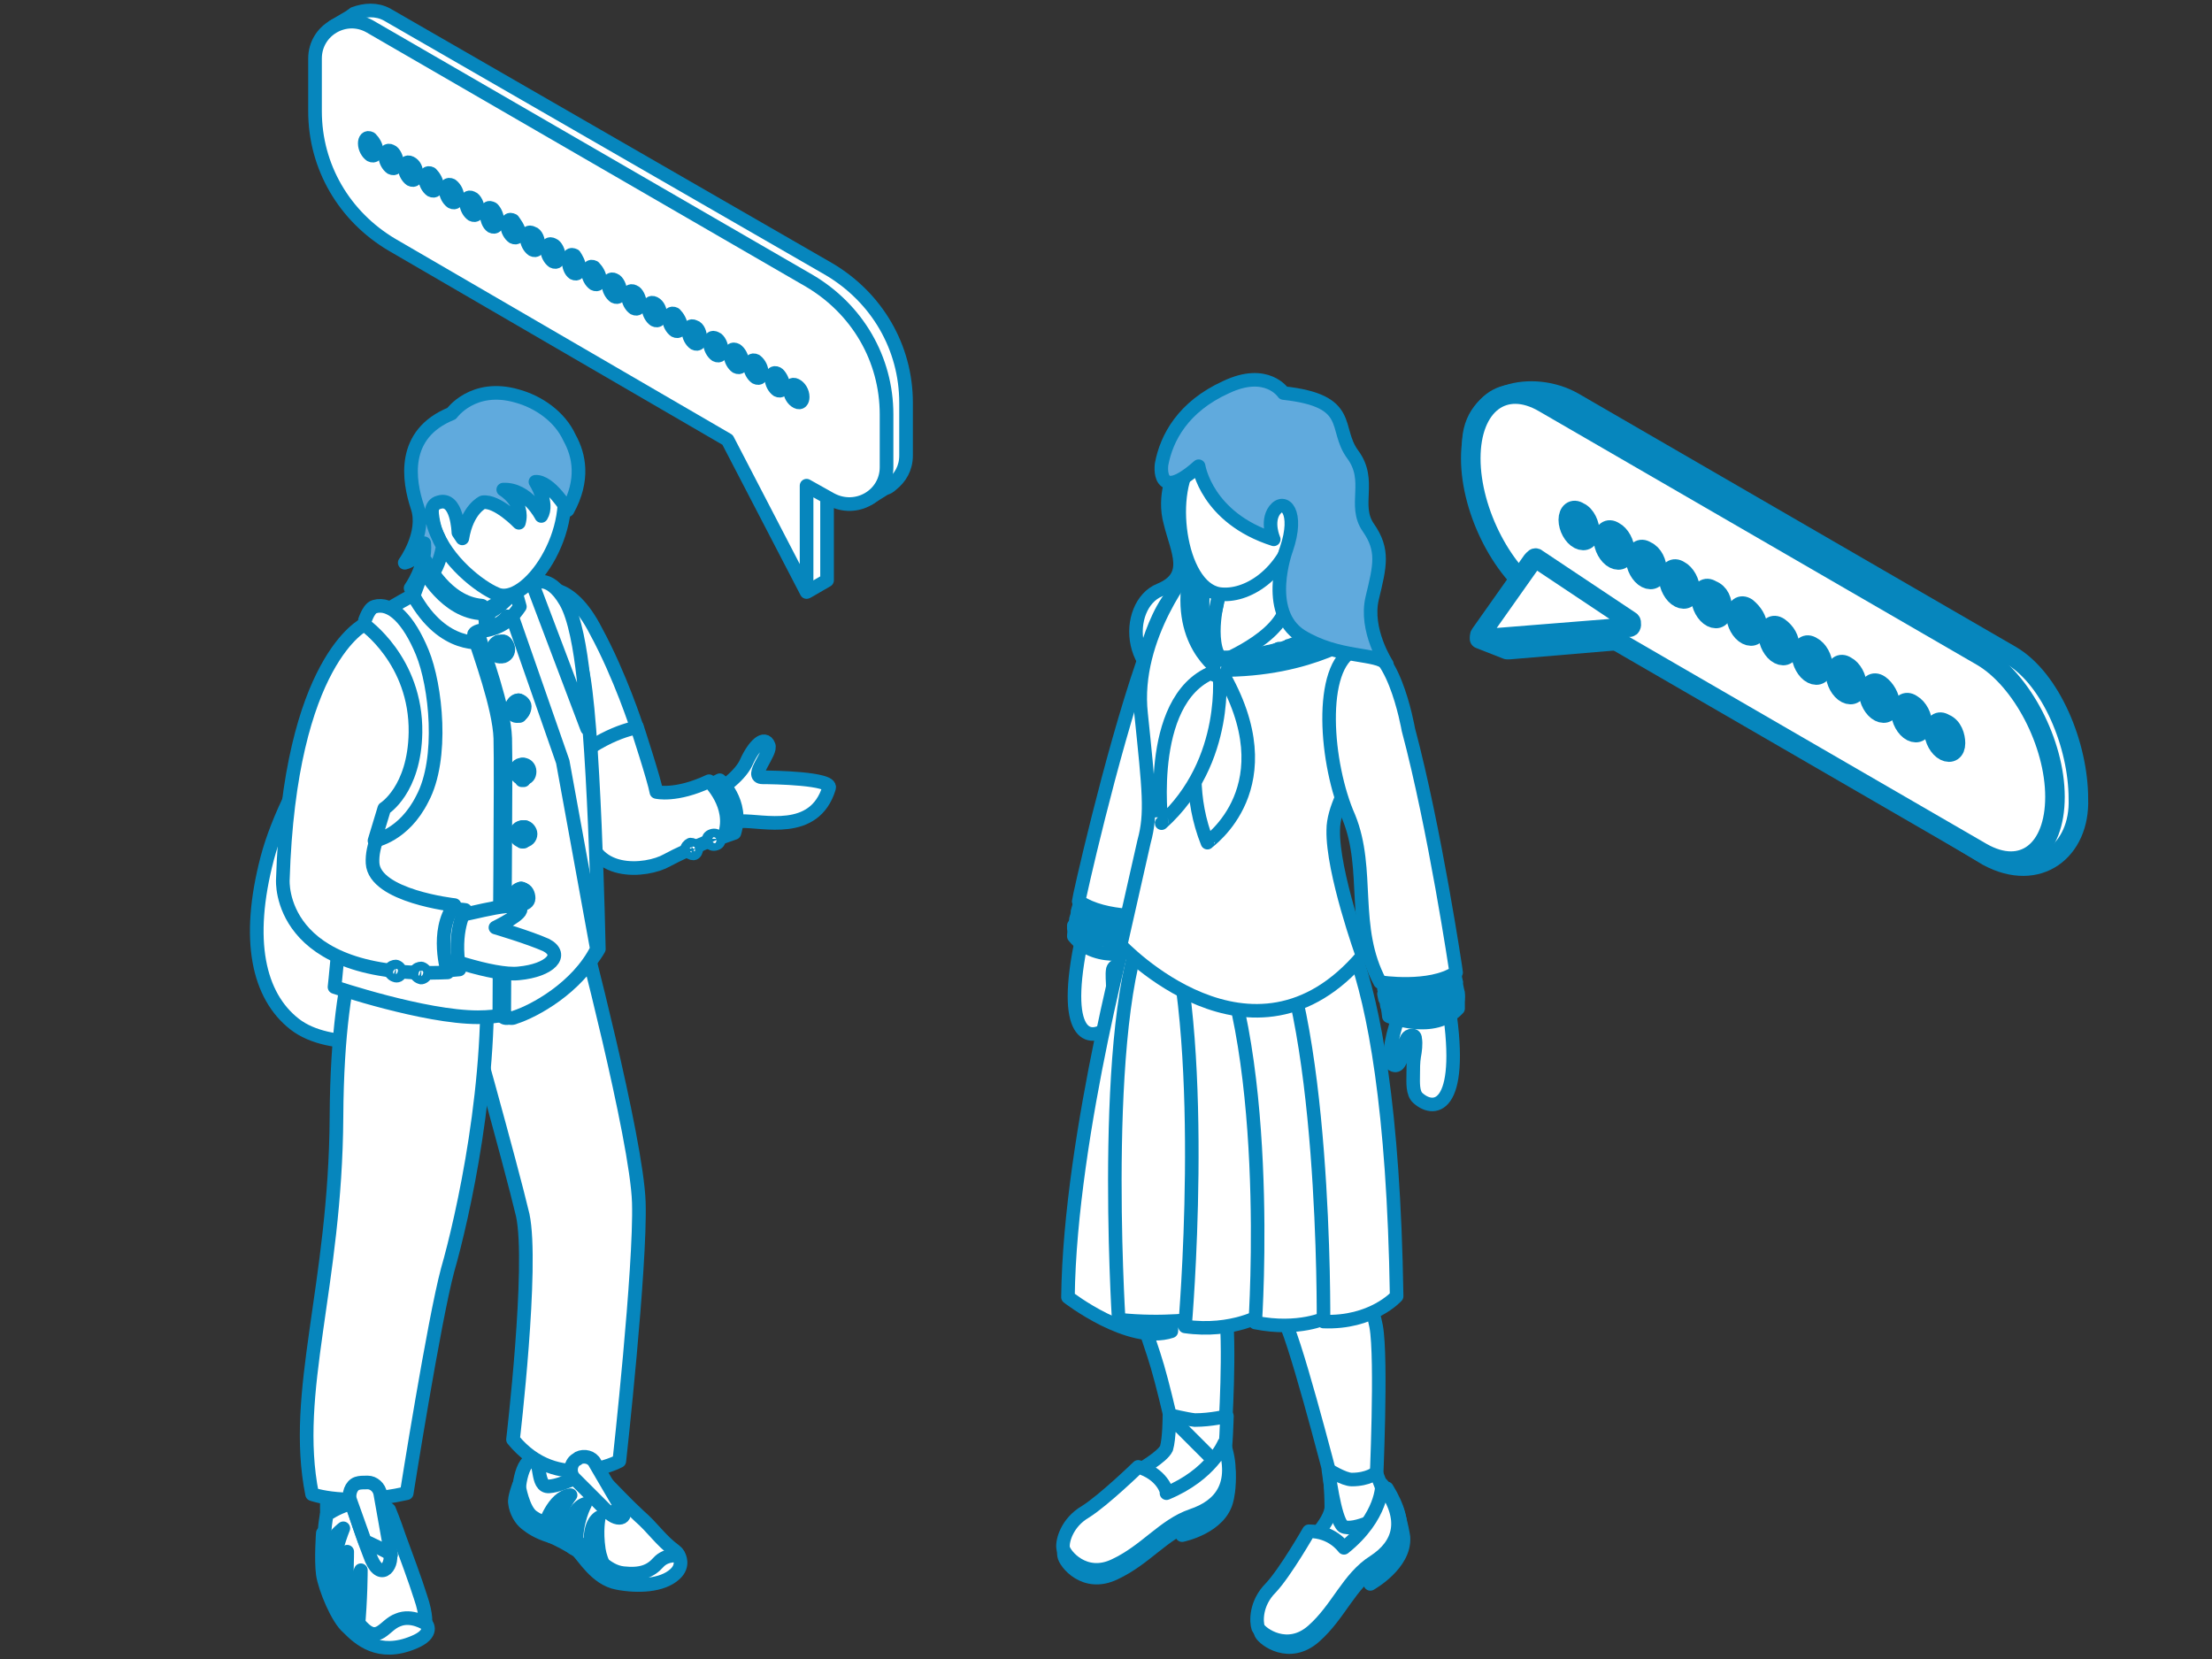 <?xml version="1.0" encoding="utf-8"?>
<!-- Generator: Adobe Illustrator 27.9.1, SVG Export Plug-In . SVG Version: 6.00 Build 0)  -->
<svg version="1.1" id="_レイヤー_2" xmlns="http://www.w3.org/2000/svg" xmlns:xlink="http://www.w3.org/1999/xlink" x="0px"
	 y="0px" viewBox="0 0 226.8 170.1" style="enable-background:new 0 0 226.8 170.1;" xml:space="preserve">
<rect x="0" y="0" width="226.8" height="170.1" fill="#333333" stroke="none"/>
<style type="text/css">
	.st0{fill:#FFFFFF;stroke:#0686BD;stroke-width:1.399;stroke-linecap:round;stroke-linejoin:round;}
	.st1{fill:#60AADD;stroke:#0686BD;stroke-width:1.399;stroke-linecap:round;stroke-linejoin:round;}
	.st2{fill:#FFFFFF;stroke:#0686BD;stroke-width:1.39;stroke-linecap:round;stroke-linejoin:round;}
	.st3{fill:#60AADD;stroke:#0686BD;stroke-width:1.39;stroke-linecap:round;stroke-linejoin:round;}
	.st4{fill:#FFFFFF;stroke:#0686BD;stroke-width:2.005;stroke-linecap:round;stroke-linejoin:round;}
</style>
<g>
	<g>
		<g>
			<path class="st0" d="M78.2,79.7c-1.5,0,1-2.6,0.6-3.3c-0.4-1-1.5,0-2.3,1.8c-0.5,1.1-2.2,2.7-4.1,3.4l1.5,3.7
				c0.7-0.3,1.6-1.1,2.1-1.1c2.2-0.1,7.5,1.5,9-3.4C85.4,79.8,79.2,79.7,78.2,79.7L78.2,79.7z"/>
			<path class="st0" d="M72.6,80.6l1.2-0.6c0,0,2.5,2.2,1.5,5.4L73.6,86C73.7,85.9,72.6,80.6,72.6,80.6z"/>
			<path class="st0" d="M65.3,74.5c0,0,1.8,5.5,2,6.7c0,0,2,0.5,5.4-1.1c0,0,2.6,2.5,1.6,5.5c0,0-3.7,1.4-5.9,2.6
				c-2.1,1.2-8.1,1.8-8.2-3.8s-0.4-12.7-0.4-12.7L65.3,74.5L65.3,74.5z"/>
			<path class="st0" d="M37.4,69.4c0,0-7.8,10.2-10,18.6s-0.9,14.1,2.8,17c3.7,2.9,10.9,1.5,10.9,1.5l9.7-32.1L37.4,69.4z"/>
			<path class="st0" d="M62.6,112.1c0,0,1.2,7.3,1.4,10.7c0.2,3.3-0.6,10.1-1.6,15.9c-0.6,4.1-1.3,12.9-1.3,12.9l-3.4,3.1l-2.6-2.5
				c0,0-0.5-17.1-0.3-19.1c0.2-2,1.5-8,1.5-8l-2.9-10.8L62.6,112.1L62.6,112.1z"/>
			<path class="st0" d="M47.2,116.6c0,0-1.8,10.8-2.3,12.5c-2.2,8.7-5.5,20.4-5.8,23.1c-0.3,2.7,1,6.2,1,6.2h-6.5c0,0-0.2-4.9,0-6.6
				c0.2-1.7-0.7-8.6-0.4-13c0.4-6.5,3.8-10.1,3.8-10.1l-0.3-15.4L47.2,116.6L47.2,116.6z"/>
			<g>
				<path class="st0" d="M43.1,163.7c-0.5-1.6-1.5-4.3-2.2-6.2c-0.5-1.5-1-2.7-1-2.7c-2.6-2.2-6.4,0.5-6.4,0.5s-0.6,2.9,0,5.1
					c0.2,0.7,0.7,2.8,1.3,4.5c0.2,0.6,0.4,1.2,0.7,1.6c0.6,1,2.2,2.1,3.9,2.3c1.7,0.2,4.2-2.2,4.2-2.2S43.8,165.7,43.1,163.7
					L43.1,163.7z"/>
				<path class="st0" d="M35.7,166.2c-0.2-2,1.3-5.2,1.3-5.2s0,3-0.3,6.1C36.4,166.6,36.1,166.3,35.7,166.2L35.7,166.2z"/>
				<path class="st0" d="M34.3,164.3c-0.2-2,1.3-5.2,1.3-5.2s0,3-0.3,6.1C35,164.7,34.6,164.4,34.3,164.3L34.3,164.3z"/>
				<path class="st0" d="M33.5,161.8c-0.9-3.3,1.7-5.1,1.7-5.1s-1.2,2.9-1.4,6C33.9,162.4,33.8,162.1,33.5,161.8z"/>
				<path class="st0" d="M38.7,154.1c0,0,1,3.6,1.3,5.1c0.3,1.5-1.1,3.1-2.1,0.2c-1.2-3.1-1.8-5.3-1.8-5.3S37.4,153.1,38.7,154.1
					L38.7,154.1z"/>
				<path class="st0" d="M43.7,166.5c0,0-1.5-1-2.9-0.4c-1.4,0.5-2,2.5-3.7,0.7c-1.7-1.7-2.8-3.4-3-4.2c-0.5-1.7-1-5.4-1-5.4
					s-0.2,2.7,0,4.2c0.2,1.4,1.5,4.6,2.6,5.5c1.1,1.1,3.1,3,6.7,1.5C44.6,167.5,43.7,166.5,43.7,166.5L43.7,166.5z"/>
			</g>
			<g>
				<path class="st0" d="M69.2,159c-1.5-1.1-2.2-2.3-3.7-3.6c-1.3-1.2-2.6-2.6-3.4-3.4c-0.5-0.5-0.9-0.9-0.9-0.9
					c-1.2-0.3-3.3,1.2-4.9,1.3c-1.4,0.1-0.7-2.8-1.7-2.7c-1.4,0.1-1.5,4.2-1.5,4.2s0.7,1.5,2,2.2c1.2,0.6,2.9,1.4,3.8,2.2l0.1,0.1
					c1.9,1.8,2.2,2.7,3.7,3.1c1.1,0.3,2.7,0.5,3.7,0.2C68.6,161,70.4,159.9,69.2,159L69.2,159z"/>
				<path class="st0" d="M61.4,155.6c0,0-0.3,1.3,0,3.3c0.2,1.3,1,2.5,1,2.5l-1.6-1.6C60.7,159.7,60,156.6,61.4,155.6z"/>
				<path class="st0" d="M60,154.2c0,0-1,1.8-0.9,4.2c0,1.1-1.1-0.5-1.1-0.5S58.4,154.7,60,154.2L60,154.2z"/>
				<path class="st0" d="M58.5,153.3c0,0-1.3,1.6-1.7,3.9c-0.2,1.1-1-0.7-1-0.7S56.7,153.5,58.5,153.3L58.5,153.3z"/>
				<path class="st0" d="M60.5,150.9c1.3,1.1,2.1,2.5,3.1,3.5c1,1.1-0.1,1.8-1.3,0.6c-1.3-1.3-3.3-3.8-3.3-3.8
					S60.2,150.8,60.5,150.9L60.5,150.9z"/>
				<path class="st0" d="M69.6,159.5c0,0-1.3-0.2-2.1,0.7s-1.8,1.3-3.6,1.1c-1.8-0.2-2.9-1.9-4.8-3.3c-1.9-1.4-3.7-1.9-4.5-2.5
					c-1-0.7-1.4-3.2-1.4-3.2s-0.5,1.3-0.4,1.8c0.1,0.9,0.6,1.7,1.1,2.1c0.5,0.4,1.2,0.9,2.5,1.3c0.6,0.2,2.1,1,2.8,1.5
					c0.6,0.5,1.9,2.9,4.1,3.3c2.1,0.4,4.6,0.3,5.9-0.9C70.2,160.5,69.6,159.5,69.6,159.5L69.6,159.5z"/>
			</g>
			<path class="st0" d="M59.5,94.7c0,0,5.8,22,6,28.6c0.2,6.6-2,26.5-2,26.5s-6.3,3.4-10.9-2.2c0,0,2.1-17.8,1-23
				c-1.2-5.1-6-22.2-6-22.2l-0.4-10C47,92.3,59.5,94.7,59.5,94.7z"/>
			<path class="st0" d="M38.1,93.6c0,0-3.5,3.5-3.6,20.9c-0.1,17.4-4.6,28.2-2.5,38.7c0,0,3.5,1.3,9.7-0.1c0,0,2.8-17.7,4.2-22.9
				c1.5-5.2,4.8-19.7,3.9-32.5C49,84.7,38.1,93.6,38.1,93.6L38.1,93.6z"/>
			<path class="st0" d="M55.6,60.5c0,0,2.8-1.1,5.5,4.2c2.5,4.6,4.2,9.9,4.2,9.9s-3.6,0.5-7.5,4.2C52.5,73.9,51.7,62.8,55.6,60.5z"
				/>
			<path class="st0" d="M56.2,60.3c0,0,2.1,3.3,3.4,8s1.8,29,1.8,29s-3.8,7-12.4,7c-5.5,0-14.7-3.1-14.7-3.1s2.1-18.9,1.1-33.9
				c-0.2-3.1,8.6-7.1,8.6-7.1S51,58.3,56.2,60.3L56.2,60.3z"/>
			<path class="st0" d="M51.1,58.1l1,5.8c0,0-3,3.3-5.8,0.9c-2.9-2.5-3.3-3.6-3.3-3.6l1.4-7.9C44.4,53.3,51.1,58.1,51.1,58.1z"/>
			<path class="st0" d="M60.2,74.7c0,0-0.3-9.7-2.2-13c-1.8-3.1-3.4-1.8-3.4-1.8L60.2,74.7L60.2,74.7z"/>
			<path class="st0" d="M50.3,62.9c0,0-0.1-0.4,0-0.6c0.1-0.2,0.5-0.3,1-0.6c0.5-0.4,0.7-1.2,0.7-1.2l0.7,0.1
				C52.7,60.4,52.3,62.2,50.3,62.9L50.3,62.9z"/>
			<path class="st0" d="M50.2,65.1c0,0,1.9-1.1,3.1-2.9l-0.5-1.8c0,0-0.4,0.7-1.2,1.4c-0.5,0.5-1.3,0.9-1.4,1
				C49.9,63.1,50.2,65.1,50.2,65.1z"/>
			<path class="st0" d="M47.1,44.6c2.5-1.9,8.2-2.5,10.3,3.5c2.2,6.3-3.5,14.2-6.5,12.8c-1.7-0.7-5.2-3.4-6.3-6.7
				C43.5,50.5,45.2,46,47.1,44.6z"/>
			<path class="st1" d="M47,54.6c0,0-0.1-3.7-2-3.1C43.1,52,45.4,56,45.4,56s-0.6,4.2-3.3,4.3c0,0,1.6-2.2,1.4-4.6c0,0-0.7,1.7-2,2
				c0,0,2.2-3,1.3-5.7c-0.9-2.7-1.7-7.5,3.5-9.6c0,0,2.2-3.1,6.7-1.8c2.2,0.6,4.4,2.1,5.4,4.3c1,1.8,1.5,4.3-0.2,7.4
				c0,0-1.8-3-3.3-2.9c0,0,1.4,2.2,0.6,3.5c0,0-1.4-2.8-3.9-2.7c0,0,2.2,1.3,1.6,3.4c0,0-2.2-2.3-3.7-2.1c0,0-1.6,0.7-2.1,3.7
				L47,54.6L47,54.6z"/>
			<path class="st0" d="M43.4,58.6l0.3-1c0,0,2,4.2,5.7,4.5c0,0,0.3,0,0.1,1C49.1,63.9,43.9,61.4,43.4,58.6L43.4,58.6z"/>
			<path class="st0" d="M42.4,61.1l1-2.7c0,0,2.3,4.4,6.1,4.5c0,0,0.5-0.1,0.2,3C49.5,65.8,45.5,66.7,42.4,61.1z"/>
			<path class="st0" d="M52,63.2c0,0-0.7,1-2.5,1.4c-0.6,0.1-1,0.3-0.9,0.6c0.5,1.7,2.6,7.3,2.7,10.5c0.1,3.4-0.1,23.1-0.1,27.9
				c0,0.5,0.5,1,1.1,0.7c1.9-0.6,6.4-3,8.4-7l-3.5-19.2L52,63.2L52,63.2z"/>
			<path class="st0" d="M52.5,63.2c0,0-0.7,1-2.5,1.4c-0.6,0.1-1,0.3-0.9,0.6c0.5,1.7,2.6,7.3,2.7,10.5c0.1,3.4-0.1,23.1-0.1,27.9
				c0,0.5,0.5,1,1.1,0.7c1.9-0.6,6.4-3,8.4-7l-3.5-19.2L52.5,63.2L52.5,63.2z"/>
			<path class="st0" d="M44,93.4c0.5,0.2,1.4,0.6,1.6,0.6c1.4,0.2,6.6-1.7,7.7-0.9c0.6,0.5-2.5,2-2.5,2s3.4,1,5.2,1.8
				c1.9,1,0.4,2.6-2.8,2.9c-2.6,0.3-8.7-1.9-9.9-2.5c-0.3-0.1,0.3-0.5-0.2-0.7C43.1,95.3,44,94.9,44,93.4L44,93.4z"/>
			<path class="st0" d="M47.1,93.9c-1.8-0.3-6.3-1.6-8.1-3c-1.9-1.4-1.6-2.3-1.4-3.1c0.9-2.9,3-9.9,3-9.9l-8-1.9
				c0,0-1.3,5.2-1.7,9.7c-0.3,3.3-0.1,8.1,4.1,10.1c1.8,0.9,10.8,2.7,10.8,2.7L47.1,93.9z"/>
			<g>
				<path class="st0" d="M51.1,65.8c-0.3,0.1-0.6,0.4-0.5,0.9c0.1,0.4,0.4,0.7,0.7,0.6c0.3-0.1,0.6-0.4,0.5-0.9
					C51.9,66,51.5,65.8,51.1,65.8z"/>
				<polygon class="st0" points="51.6,67.2 51.4,67.2 51.2,67.1 51.6,67 				"/>
				<polygon class="st0" points="51.4,65.8 51.1,65.8 51.1,66.1 51.4,66 				"/>
				<path class="st0" d="M51.4,65.8c-0.3,0.1-0.6,0.4-0.5,0.9c0.1,0.4,0.4,0.7,0.7,0.6c0.3-0.1,0.6-0.4,0.5-0.9
					C52,66,51.7,65.6,51.4,65.8z"/>
			</g>
			<g>
				<path class="st0" d="M53,71.9c-0.3,0-0.6,0.4-0.6,0.9c0,0.4,0.4,0.7,0.7,0.6c0.3,0,0.6-0.4,0.6-0.9C53.6,72.2,53.3,71.8,53,71.9
					z"/>
				<polygon class="st0" points="53.3,73.4 53.1,73.4 53,73.2 53.3,73.2 				"/>
				<polygon class="st0" points="53.2,71.8 53,71.9 53,72.2 53.2,72 				"/>
				<path class="st0" d="M53.1,71.8c-0.3,0-0.6,0.4-0.6,0.9s0.4,0.7,0.7,0.6c0.3,0,0.6-0.4,0.6-0.9C53.8,72.2,53.5,71.8,53.1,71.8z"
					/>
			</g>
			<g>
				<path class="st0" d="M53.5,78.4c-0.4,0-0.6,0.3-0.6,0.7c0,0.4,0.3,0.7,0.6,0.7c0.4,0,0.6-0.3,0.6-0.7S53.8,78.4,53.5,78.4z"/>
				<polygon class="st0" points="53.7,80 53.5,80 53.4,79.8 53.7,79.8 				"/>
				<polygon class="st0" points="53.7,78.4 53.5,78.4 53.5,78.8 53.7,78.7 				"/>
				<path class="st0" d="M53.7,78.4c-0.4,0-0.6,0.3-0.6,0.7c0,0.4,0.3,0.7,0.6,0.7c0.4,0,0.6-0.3,0.6-0.7S54,78.4,53.7,78.4z"/>
			</g>
			<g>
				<path class="st0" d="M53.6,84.8c-0.4,0-0.7,0.3-0.7,0.7c0,0.4,0.2,0.7,0.6,0.7c0.4,0,0.7-0.3,0.7-0.7
					C54.2,85.2,53.9,84.8,53.6,84.8z"/>
				<polygon class="st0" points="53.7,86.3 53.5,86.3 53.4,86.2 53.7,86.2 				"/>
				<polygon class="st0" points="53.8,84.8 53.6,84.8 53.6,85.1 53.8,84.9 				"/>
				<path class="st0" d="M53.8,84.8c-0.4,0-0.7,0.3-0.7,0.7c0,0.4,0.2,0.7,0.6,0.7s0.7-0.3,0.7-0.7C54.4,85.2,54.1,84.8,53.8,84.8z"
					/>
			</g>
			<g>
				<path class="st0" d="M53.5,91.1c-0.3,0-0.7,0.2-0.7,0.6c0,0.4,0.2,0.7,0.6,0.9c0.3,0,0.7-0.2,0.7-0.6S53.8,91.2,53.5,91.1z"/>
				<polygon class="st0" points="53.5,92.7 53.3,92.7 53.2,92.5 53.5,92.5 				"/>
				<polygon class="st0" points="53.7,91.2 53.4,91.1 53.4,91.5 53.6,91.3 				"/>
				<path class="st0" d="M53.6,91.2c-0.3,0-0.7,0.2-0.7,0.6s0.2,0.7,0.6,0.9c0.3,0,0.7-0.2,0.7-0.6S54,91.2,53.6,91.2z"/>
			</g>
			<path class="st0" d="M45.8,93.2c0,0,1.3,0,1.9,0.1c0,0-1.3,2.1-0.6,6.1c0,0-1.8,0.2-2.2,0.1C44.8,99.6,43.7,95.2,45.8,93.2z"/>
			<path class="st0" d="M37.4,64c0,0-7.7,3.6-8.4,26.2c0,0-0.7,10.3,16.9,9.5c0,0-1.3-4.2,0.7-6.9c0,0-8.2-0.9-8.4-4.3
				c-0.2-3.6,3.9-7.6,3.9-7.6S46.2,67.7,37.4,64z"/>
			<path class="st0" d="M38.4,62.2c1.7-0.5,3.5,1.3,4.9,4.7c1.4,3.4,2.2,10.9,0,15c-1.9,3.8-4.9,4.3-4.9,4.3l1-3.3
				c0,0,3.1-1.9,3.2-7.8c0.1-7.4-5.3-11.1-5.3-11.1S37.7,62.4,38.4,62.2z"/>
			<g>
				<path class="st0" d="M43.6,99.8c0-0.2-0.1-0.4-0.4-0.5c-0.2,0-0.5,0.1-0.5,0.3c0,0.2,0.1,0.4,0.4,0.5
					C43.2,100.1,43.6,100,43.6,99.8z"/>
				<polygon class="st0" points="42.6,99.8 42.6,99.6 42.7,99.6 42.7,99.8 				"/>
				<polygon class="st0" points="43.6,99.9 43.6,99.8 43.5,99.8 43.5,99.9 				"/>
				<path class="st0" d="M43.6,99.9c0-0.2-0.1-0.4-0.4-0.5c-0.2,0-0.5,0.1-0.5,0.3c0,0.2,0.1,0.4,0.4,0.5
					C43.2,100.3,43.6,100.1,43.6,99.9z"/>
			</g>
			<g>
				<path class="st0" d="M41,99.6c0-0.2-0.1-0.4-0.4-0.5c-0.2,0-0.5,0.1-0.5,0.3c0,0.2,0.1,0.4,0.4,0.5S41,99.8,41,99.6z"/>
				<polygon class="st0" points="40,99.6 40.2,99.5 40.3,99.3 40.2,99.6 				"/>
				<polygon class="st0" points="41,99.8 41,99.6 40.9,99.6 40.9,99.7 				"/>
				<path class="st0" d="M41,99.7c0-0.2-0.1-0.4-0.4-0.5c-0.2,0-0.5,0.1-0.5,0.3c0,0.2,0.1,0.4,0.4,0.5C40.7,100.1,41,100,41,99.7z"
					/>
			</g>
			<g>
				<path class="st0" d="M73.6,85.9c-0.1-0.2-0.3-0.3-0.6-0.2c-0.3,0.1-0.4,0.3-0.3,0.5c0.1,0.2,0.3,0.3,0.6,0.2
					C73.6,86.3,73.7,86.1,73.6,85.9z"/>
				<polygon class="st0" points="72.8,86.3 72.8,86.2 72.8,86.1 72.9,86.2 				"/>
				<polygon class="st0" points="73.7,86 73.6,85.9 73.5,86 73.6,86.1 				"/>
				<path class="st0" d="M73.7,86c-0.1-0.2-0.3-0.3-0.6-0.2s-0.4,0.3-0.3,0.5s0.3,0.3,0.6,0.2C73.7,86.4,73.7,86.2,73.7,86z"/>
			</g>
			<g>
				<path class="st0" d="M71.3,86.9c-0.1-0.2-0.3-0.3-0.5-0.3c-0.2,0.1-0.4,0.3-0.3,0.5c0.1,0.2,0.3,0.3,0.5,0.3
					C71.2,87.3,71.4,87.1,71.3,86.9z"/>
				<polygon class="st0" points="70.4,87.2 70.4,87.1 70.4,87.1 70.5,87.2 				"/>
				<polygon class="st0" points="71.4,87 71.3,86.9 71.2,86.9 71.3,87 				"/>
				<path class="st0" d="M71.4,87c-0.1-0.2-0.3-0.3-0.5-0.3c-0.2,0.1-0.4,0.3-0.3,0.5c0.1,0.2,0.3,0.3,0.5,0.3
					C71.3,87.5,71.4,87.2,71.4,87z"/>
			</g>
			<path class="st0" d="M37.4,158l-1.5-4.2c-0.2-0.6,0.1-1.5,0.7-1.7c0.3-0.1,0.6-0.1,1.1-0.1c0.6,0,1.2,0.5,1.3,1.2l1.1,6.2
				C40,159.2,37.4,158,37.4,158z"/>
		</g>
		<path class="st0" d="M62.4,155.1l-3.5-3.5c-0.6-0.6-0.4-1.7,0.3-2l0.1-0.1c0.6-0.3,1.4-0.1,1.7,0.5l2.8,4.8L62.4,155.1L62.4,155.1
			z"/>
		<g>
			<path class="st0" d="M34.2,2.7l1.7-1c0.1-0.1,0.3-0.2,0.4-0.3l0,0l0,0c1.1-0.4,2.3-0.5,3.4,0.1l45.3,26.1c4.9,2.9,7.9,8,7.9,13.7
				v5.4c0,1.3-0.6,2.3-1.5,3l0,0l0,0c-0.2,0.2-0.4,0.3-0.7,0.4l-1.6,1l-1.8-1.1l-2.5-1.4v10.9l-1.9,1.1l-1.7-6.8l0.9,0.2l-5.3-10.1
				L42.2,24c-4.9-2.9-7.9-8-7.9-13.7V4.9c0-0.5,0.1-1,0.2-1.4L34.2,2.7L34.2,2.7z"/>
			<path class="st0" d="M37.9,2.7L83,28.8c4.9,2.9,7.9,8,7.9,13.7v5.4c0,2.9-3.1,4.7-5.7,3.3l-2.5-1.4v10.9l-8.1-15.6L40.2,25.1
				c-4.9-2.9-7.9-8-7.9-13.7V6C32.3,3.1,35.4,1.3,37.9,2.7L37.9,2.7z"/>
			<g>
				<path class="st0" d="M82.3,40.7c0,0.4-0.2,0.7-0.6,0.5C81.3,41,81,40.5,81,40c0-0.4,0.2-0.7,0.6-0.5
					C82,39.7,82.3,40.2,82.3,40.7L82.3,40.7z"/>
				<path class="st0" d="M80.3,39.5c0,0.4-0.2,0.7-0.6,0.5c-0.3-0.2-0.6-0.7-0.6-1.2c0-0.4,0.2-0.7,0.6-0.5
					C79.9,38.4,80.3,39,80.3,39.5z"/>
				<path class="st0" d="M78.1,38.2c0,0.4-0.2,0.7-0.6,0.5c-0.3-0.2-0.6-0.7-0.6-1.2c0-0.4,0.2-0.7,0.6-0.5
					C77.9,37.3,78.1,37.8,78.1,38.2L78.1,38.2z"/>
				<path class="st0" d="M76.1,37.1c0,0.4-0.2,0.7-0.6,0.5c-0.3-0.2-0.6-0.7-0.6-1.2s0.2-0.7,0.6-0.5C75.8,36.1,76.1,36.6,76.1,37.1
					z"/>
				<path class="st0" d="M74,35.9c0,0.4-0.2,0.7-0.6,0.5c-0.3-0.2-0.6-0.7-0.6-1.2s0.2-0.7,0.6-0.5C73.7,34.8,74,35.4,74,35.9
					L74,35.9z"/>
				<path class="st0" d="M71.8,34.7c0,0.4-0.2,0.7-0.6,0.5c-0.3-0.2-0.6-0.7-0.6-1.2c0-0.4,0.2-0.7,0.6-0.5
					C71.6,33.6,71.8,34.2,71.8,34.7L71.8,34.7z"/>
				<path class="st0" d="M69.8,33.4c0,0.4-0.2,0.7-0.6,0.5c-0.3-0.2-0.6-0.7-0.6-1.2c0-0.4,0.2-0.7,0.6-0.5
					C69.5,32.5,69.8,33,69.8,33.4L69.8,33.4z"/>
				<path class="st0" d="M67.7,32.3c0,0.4-0.2,0.7-0.6,0.5c-0.3-0.2-0.6-0.7-0.6-1.2c0-0.4,0.2-0.7,0.6-0.5S67.7,31.8,67.7,32.3z"/>
				<path class="st0" d="M65.6,31.1c0,0.4-0.2,0.7-0.6,0.5c-0.3-0.2-0.6-0.7-0.6-1.2c0-0.4,0.2-0.7,0.6-0.5
					C65.3,30,65.6,30.6,65.6,31.1L65.6,31.1z"/>
				<path class="st0" d="M63.6,29.9c0,0.4-0.2,0.7-0.6,0.5c-0.3-0.2-0.6-0.7-0.6-1.2c0-0.4,0.2-0.7,0.6-0.5
					C63.3,28.8,63.6,29.4,63.6,29.9L63.6,29.9z"/>
				<path class="st0" d="M61.5,28.6c0,0.4-0.2,0.7-0.6,0.5c-0.3-0.2-0.6-0.7-0.6-1.2c0-0.4,0.2-0.7,0.6-0.5
					C61.2,27.7,61.5,28.2,61.5,28.6L61.5,28.6z"/>
				<path class="st0" d="M59.4,27.5c0,0.4-0.2,0.7-0.6,0.5c-0.3-0.2-0.5-0.7-0.5-1.3c0-0.5,0.2-0.7,0.6-0.5
					C59.1,26.5,59.4,27,59.4,27.5L59.4,27.5z"/>
				<path class="st0" d="M57.3,26.3c0,0.4-0.2,0.7-0.6,0.5c-0.3-0.2-0.6-0.7-0.6-1.2s0.2-0.7,0.6-0.5C57,25.2,57.3,25.8,57.3,26.3
					L57.3,26.3z"/>
				<path class="st0" d="M55.2,25.1c0,0.4-0.2,0.7-0.6,0.5c-0.3-0.2-0.6-0.7-0.6-1.2s0.2-0.7,0.6-0.5C55,24,55.2,24.6,55.2,25.1
					L55.2,25.1z"/>
				<path class="st0" d="M53.2,23.8c0,0.4-0.2,0.7-0.6,0.5c-0.3-0.2-0.6-0.7-0.6-1.2s0.2-0.7,0.6-0.5C52.8,22.9,53.2,23.4,53.2,23.8
					L53.2,23.8z"/>
				<path class="st0" d="M51,22.7c0,0.4-0.2,0.7-0.6,0.5c-0.3-0.2-0.5-0.7-0.5-1.3s0.2-0.7,0.6-0.5C50.8,21.7,51,22.2,51,22.7
					L51,22.7z"/>
				<path class="st0" d="M49,21.5c0,0.4-0.2,0.7-0.6,0.5c-0.3-0.2-0.6-0.7-0.6-1.2c0-0.4,0.2-0.7,0.6-0.5C48.7,20.4,49,21,49,21.5
					L49,21.5z"/>
				<path class="st0" d="M46.9,20.2c0,0.4-0.2,0.7-0.6,0.5c-0.3-0.2-0.6-0.7-0.6-1.2c0-0.4,0.2-0.7,0.6-0.5
					C46.7,19.3,46.9,19.8,46.9,20.2z"/>
				<path class="st0" d="M44.8,19c0,0.4-0.2,0.7-0.6,0.5c-0.3-0.2-0.6-0.7-0.6-1.2c0-0.4,0.2-0.7,0.6-0.5
					C44.5,18.1,44.8,18.6,44.8,19L44.8,19z"/>
				<path class="st0" d="M42.7,17.9c0,0.4-0.2,0.7-0.6,0.5c-0.3-0.2-0.6-0.7-0.6-1.2c0-0.4,0.2-0.7,0.6-0.5
					C42.5,16.9,42.7,17.3,42.7,17.9L42.7,17.9z"/>
				<path class="st0" d="M40.7,16.7c0,0.4-0.2,0.7-0.6,0.5c-0.3-0.2-0.6-0.7-0.6-1.2c0-0.4,0.2-0.7,0.6-0.5
					C40.4,15.6,40.7,16.2,40.7,16.7L40.7,16.7z"/>
				<path class="st0" d="M38.6,15.4c0,0.4-0.2,0.7-0.6,0.5c-0.3-0.2-0.6-0.7-0.6-1.2c0-0.4,0.2-0.7,0.6-0.5
					C38.3,14.5,38.6,15,38.6,15.4z"/>
			</g>
		</g>
	</g>
	<g>
		<path class="st2" d="M120.5,48.2c0,0-1.3,2.6-0.5,5.4c0.7,2.9,2.3,5.5-1.1,6.9c-3.7,1.5-3.8,9.8,4.2,10.5c7,0.6,4.2-12,4.2-12
			l-4.8-11.8L120.5,48.2L120.5,48.2z"/>
		<path class="st2" d="M111.2,95c-2.6,11.1,0.3,11.9,2.2,10.5c0.6-0.5,0.6-1.7,0.7-2.4c0-0.6,0-1.3,0-1.9c0-0.5-0.1-1.3,0-1.8
			c0.1-0.3,0.3-0.4,0.5-0.3c0.4,0.1,0.5,0.7,0.5,1.1c0.3,1.8,0.6,2.3,1.2,1.9c0.5-0.4,0.1-3.6-0.5-5.6C115.3,94.5,111.2,95,111.2,95
			L111.2,95z"/>
		<g>
			<path class="st2" d="M110.4,94c0-0.1,0.1-0.3,0.1-0.4c1.7,0.8,3.5,1.2,4.9,1.3c1.1,0.1,2,0,2.4,0l-0.1,0.5
				C116.6,95.5,113.5,95.7,110.4,94L110.4,94z"/>
			<path class="st2" d="M117.4,96.6l-0.2,0.8c0,0-4.7,1.6-7.1-1.4c0,0,0-0.3,0.1-0.8c1.8,1,3.6,1.3,5.1,1.4
				C116.1,96.6,116.9,96.6,117.4,96.6L117.4,96.6z"/>
			<path class="st2" d="M110.5,93.4c0.1-0.4,0.2-0.7,0.3-1.1c0.5-1.3,7.3,1.3,7.3,1.3l-0.3,1.1C117,94.7,113.7,95,110.5,93.4
				L110.5,93.4z"/>
			<path class="st2" d="M115.3,95.7c1,0.1,1.8,0,2.3,0l-0.1,0.5c-1.2,0.1-4.2,0.2-7.2-1.4c0-0.1,0-0.3,0.1-0.4
				C112.1,95.3,113.9,95.6,115.3,95.7z"/>
			<path class="st2" d="M110.5,93.6c0-0.1,0-0.2,0.1-0.3c3.2,1.6,6.5,1.4,7.3,1.3l-0.1,0.3c-0.4,0-1.4,0.1-2.4,0
				C113.9,94.9,112.2,94.6,110.5,93.6L110.5,93.6z"/>
			<path class="st2" d="M110.3,94.4c0-0.1,0-0.2,0.1-0.3c3.1,1.6,6.3,1.5,7.3,1.3l-0.1,0.3c-0.5,0-1.3,0.1-2.3,0
				C113.9,95.6,112.1,95.3,110.3,94.4L110.3,94.4z"/>
			<path class="st2" d="M117.4,96.3l-0.1,0.3c-0.5,0-1.3,0.1-2.1,0c-1.5-0.1-3.3-0.4-5.1-1.4c0-0.1,0-0.2,0-0.3
				C113.1,96.4,116.2,96.4,117.4,96.3L117.4,96.3z"/>
		</g>
		<path class="st2" d="M117.2,67.9c0,0,2.3-9.8,6-7.7c3.7,1.9,2.1,12-0.5,17.2c-2.6,5.2-1,11.3-4.3,16.5c0,0-5.1,0.4-7.8-1.5
			C110.6,92.2,113.8,77.8,117.2,67.9L117.2,67.9z"/>
		<path class="st2" d="M148.4,102.3c1.9,11.2-1.2,11.9-3,10.3c-0.6-0.5-0.5-1.7-0.5-2.4c0-0.6,0-1.3,0.1-1.9
			c0.1-0.5,0.2-1.3,0.1-1.8c0-0.3-0.2-0.4-0.5-0.3c-0.4,0.1-0.5,0.6-0.6,1.1c-0.4,1.8-0.7,2.2-1.3,1.8c-0.5-0.4,0.1-3.6,1-5.5
			C144.4,101.5,148.4,102.3,148.4,102.3L148.4,102.3z"/>
		<g>
			<path class="st2" d="M149.4,101.5c0-0.1,0-0.3-0.1-0.4c-1.8,0.7-3.6,1-5,1c-1.1,0-2-0.1-2.4-0.2l0.1,0.5
				C143,102.4,146.2,102.8,149.4,101.5L149.4,101.5z"/>
			<path class="st2" d="M142.3,103.4l0.1,0.8c0,0,4.6,1.9,7.1-0.8c0,0,0-0.3,0-0.8c-1.8,0.7-3.7,1.1-5.1,1.1
				C143.5,103.6,142.7,103.5,142.3,103.4z"/>
			<path class="st2" d="M149.3,100.7c-0.1-0.4-0.1-0.7-0.2-1.1c-0.4-1.3-7.3,0.8-7.3,0.8l0.2,1.1C142.7,101.6,146,102.1,149.3,100.7
				z"/>
			<path class="st2" d="M144.4,102.7c-1,0-1.8-0.1-2.3-0.2l0.1,0.5c1.2,0.2,4.2,0.5,7.3-0.8c0-0.1,0-0.3,0-0.4
				C147.6,102.5,145.8,102.7,144.4,102.7z"/>
			<path class="st2" d="M149.3,101c0-0.1,0-0.2,0-0.3c-3.3,1.4-6.6,1-7.4,0.7l0.1,0.3c0.4,0.1,1.4,0.2,2.4,0.2
				C145.8,102,147.6,101.8,149.3,101L149.3,101z"/>
			<path class="st2" d="M149.4,101.8c0-0.1,0-0.2,0-0.3c-3.2,1.4-6.4,1-7.3,0.8l0.1,0.3c0.5,0.1,1.3,0.2,2.3,0.2
				C145.8,102.7,147.6,102.5,149.4,101.8L149.4,101.8z"/>
			<path class="st2" d="M142.2,103.1l0.1,0.3c0.5,0.1,1.3,0.1,2.1,0.1c1.5,0,3.3-0.2,5.1-1.1c0-0.1,0-0.2,0-0.3
				C146.4,103.6,143.3,103.3,142.2,103.1L142.2,103.1z"/>
		</g>
		<g>
			<path class="st2" d="M126.9,69.1c2.8-1,4.7-5.4,5.4-7.3c0-0.1-0.1-0.1-0.1-0.2c-0.8-2.4-0.3-5.9-0.3-5.9l-6.1,1.7
				c-0.1,1.4-0.1,2.8-0.8,3.5c-0.2,0.2-0.5,0.4-1,0.6c-0.5,1.1-1.7,3.5-2.3,5.7C121.3,69,124.3,70.1,126.9,69.1L126.9,69.1z"/>
			<path class="st2" d="M117.8,68.9c-0.7,1.6-1.6,3.7,0.3,6.9c0.8,3.5,0.4,4.8,0.3,8.9c0,4.1-2.2,11.4-2.2,11.4s1.5,3,7.4,4.1
				c7.9,1.6,14.4-3.3,14.4-3.3s-4.7-9.5-3.8-13c1.8-7.3,2.4-8.9,2.9-10.1c1.6-4.6,0.7-8.6,0.7-8.6s-4.5-1.7-5.3-3.4
				c-0.7,1.9-2.6,6.4-5.4,7.3c-2.6,1-5.6-0.1-5.2-1.9c0.5-2.1,1.7-4.6,2.3-5.7c-1.1,0.4-2.4,0.7-3.1,0.7
				C120.6,63.2,119.3,65.7,117.8,68.9L117.8,68.9z"/>
		</g>
		<g>
			<path class="st2" d="M133.7,158.7c0,0,2.8-2.6,2.8-4.2c0-1.7-0.2-3.6-0.2-3.6l5,5.3l-5.1,5.2L133.7,158.7z"/>
			<path class="st2" d="M121.1,156.4c0,0,0.2,0.3,0.1,1c0,0,4-0.8,4.6-3.7c0,0,0.3-1.1,0.2-2.8C126,149.3,121.1,156.4,121.1,156.4
				L121.1,156.4z"/>
			<path class="st2" d="M116.7,151.2c0,0-3.5,3.4-5.4,4.6c-1.9,1.1-2.4,2-2.2,3.7c0.1,0.7,2.1,3.3,5.2,1.8c3.2-1.5,5-4.1,7.9-5.1
				s4.7-3.2,3.3-7.4c0,0-1.3,3.2-5.9,5.1C119.7,153.6,119,151.8,116.7,151.2L116.7,151.2z"/>
			<path class="st2" d="M126.2,104.9c-0.1,0.8,2.1,16.1,2.3,20.6c0.2,4.5,1.6,5.6,3.5,10.6c1.6,4.1,5.1,17.9,5.1,17.9l4-1.7
				c0,0,0.6-13,0-16.3c-0.7-3.8-3.5-7.4-3.5-7.4s3.5-11.6,0.5-24.5C136.9,98.2,126.2,104.9,126.2,104.9L126.2,104.9z"/>
			<path class="st2" d="M117.9,100c0,0-1,3.2-2.1,9.6c-1.2,5.8-0.7,8.8-1.5,12.4c-0.7,3.4-0.5,3.3,0.6,6.9c0.8,2.6,1.7,4.8,3.4,10
				c1,3,2.3,9.1,2.3,9.1c0.6,0.1,5-1.1,5-1.1s0.6-9.2,0-13.1c-0.7-4.7-2.4-8.6-2.4-8.6s5-12.2,6.6-15.4c1.5-3.2,1.6-7.3,1.6-7.3
				L117.9,100L117.9,100z"/>
			<path class="st2" d="M120,145.1c0,0,1.6,0.4,2.5,0.5c1.7,0,3.3-0.4,3.3-0.4s-0.1,3.6-0.3,4.1c-0.2,0.5-2.9,1.5-4,0.7
				C120.2,149.4,120,145.1,120,145.1L120,145.1z"/>
			<path class="st2" d="M136.2,150.7c0,0,1.6,1,2.4,1c1.7,0,2.5-0.7,2.5-0.7s1.1,2.8,1.4,3.8c-0.2,0.5-3.7,2.3-4.8,1.7
				C136.8,155.8,136.2,150.6,136.2,150.7L136.2,150.7z"/>
			<path class="st2" d="M116.2,92.7c0,0-6.5,23.5-6.7,40.3c0,0,6.3,4.9,10.6,3.5l1.5-39.7L116.2,92.7L116.2,92.7z"/>
			<path class="st2" d="M123.1,135.2c0,0-3.8,0.6-8.4,0.1c0,0-2.1-33.5,3.4-42l4.9,2.2C123.2,95.5,128.8,125.3,123.1,135.2
				L123.1,135.2z"/>
			<path class="st2" d="M129.6,134.7c0,0-3.2,2-8.1,1.3c0,0,2.4-27.7-1.7-42.2l8.7,2.3C128.6,96.2,134.2,124.2,129.6,134.7
				L129.6,134.7z"/>
			<path class="st2" d="M136,135.1c0,0-2.8,1.4-7.3,0.5c0,0,2-29.4-5.3-42l8.8,0.1C132.2,93.8,141.1,119.2,136,135.1z"/>
			<path class="st2" d="M135,91.6c0,0,7.6,2.5,8.2,41.3c0,0-2.5,2.8-7.5,2.6c0,0,0.3-32.4-6.1-42C129.5,93.6,135,91.6,135,91.6z"/>
			<path class="st2" d="M116.7,150.8c0,0,2.5-1.4,2.9-2.3c0.3-1,0.3-3.3,0.3-3.3l4.9,4.9l-3.6,4.3c0,0-4-0.4-4-0.6
				C117.2,153.6,116.7,150.8,116.7,150.8L116.7,150.8z"/>
			<path class="st2" d="M116.7,150.4c0,0-3.5,3.4-5.4,4.6c-1.9,1.1-2.4,3-2.3,3.7c0.1,0.7,2.2,3.3,5.3,1.8c3.2-1.5,5-4.1,7.9-5.1
				c3-1,4.7-3.2,3.3-7.4c0,0-1.3,3.2-5.9,5.1C119.7,152.9,119.1,151.1,116.7,150.4L116.7,150.4z"/>
			<path class="st2" d="M140.1,161.6c0,0,0.3,0.3,0.4,0.8c0,0,3.6-2,3.4-4.8c0,0-0.2-1.4-0.7-2.9
				C142.6,153.3,140.1,161.6,140.1,161.6L140.1,161.6z"/>
			<path class="st2" d="M134.4,157.6c0,0-2.4,4.2-3.9,5.8c-1.6,1.6-1.8,2.6-1.2,4.1c0.3,0.6,2.9,2.6,5.5,0.3
				c2.6-2.3,3.6-5.4,6.3-7.1c2.6-1.7,3.5-4.2,1.1-8.1c0,0-0.2,3.4-4.2,6.5C137.9,159.3,136.8,157.7,134.4,157.6L134.4,157.6z"/>
			<path class="st2" d="M134.2,157c0,0-2.4,4.2-3.9,5.8c-1.6,1.6-1.5,3.5-1.3,4.1c0.3,0.6,3,2.6,5.6,0.3c2.6-2.3,3.6-5.4,6.3-7.1
				c2.6-1.7,3.5-4.3,0.8-7.9c0,0,0.1,3.3-3.9,6.5C137.7,158.6,136.6,157,134.2,157L134.2,157z"/>
			<path class="st2" d="M122.2,58c0,0-6.1,7.2-5.2,15.2c0.8,7.8,1.1,10.2,0.3,13.1c-0.7,3.1-2.4,10.6-2.4,10.6s13.5,14.4,24.8,1.1
				c0,0-3.1-8.6-3-12.9c0-4.2,5.8-10.2,5.7-15.3c0,0-1.5-4.8-4.2-6.4C135.4,61.8,122.2,58,122.2,58L122.2,58z"/>
			<path class="st2" d="M124.4,63.5c0.2-0.6,0.6-2.6,0.6-2.6l6.3-4.1c0,0,1,3.2,1.5,4.3c-1,2.9-3.2,4.9-5.4,6.3
				C125.1,68.7,123.1,67.2,124.4,63.5L124.4,63.5z"/>
			<g>
				<path class="st2" d="M139.3,64.3c-0.1-0.1-0.2-0.1-0.3-0.2c-3.5,2.8-8.9,3.8-11.9,4.1C130.1,67.9,135.8,67.1,139.3,64.3z"/>
				<path class="st2" d="M138.8,63.8c-0.1-0.1-0.2-0.2-0.3-0.2c-3.7,2.8-9.2,3.9-11.8,4.3C129.3,67.7,135.1,66.7,138.8,63.8
					L138.8,63.8z"/>
				<path class="st2" d="M127.2,68.2c-1.1,0.1-1.8,0.1-1.9,0.1v0.1C125.2,68.4,126.1,68.3,127.2,68.2z"/>
				<path class="st2" d="M126.6,68c-0.8,0.1-1.3,0.1-1.4,0.1v0.1C125.2,68.1,125.9,68.1,126.6,68z"/>
				<g>
					<path class="st2" d="M133.1,66c0.2-0.1,0.5-0.2,0.7-0.3C133.6,65.9,133.4,65.9,133.1,66z"/>
					<path class="st2" d="M132,66.4c0.3-0.1,0.5-0.2,0.8-0.3C132.5,66.2,132.3,66.3,132,66.4z"/>
					<path class="st2" d="M125.4,67.8c0,0,0.1,0,0.2,0C125.5,67.8,125.4,67.8,125.4,67.8z"/>
					<path class="st2" d="M125.7,67.8c0.1,0,0.2,0,0.3,0C125.9,67.8,125.8,67.8,125.7,67.8z"/>
					<path class="st2" d="M139.5,64.5c-1.6,1.3-3.5,2.1-5.5,2.8C136,66.6,137.9,65.7,139.5,64.5z"/>
					<path class="st2" d="M134.1,65.6c0.2-0.1,0.5-0.2,0.7-0.3C134.7,65.3,134.4,65.5,134.1,65.6z"/>
					<path class="st2" d="M128.1,67.3c0.2,0,0.5-0.1,0.7-0.1C128.6,67.2,128.4,67.3,128.1,67.3z"/>
					<path class="st2" d="M126.6,67.7c0.2,0,0.3-0.1,0.5-0.1C127,67.5,126.8,67.5,126.6,67.7z"/>
					<path class="st2" d="M127.3,67.5c0.2,0,0.4-0.1,0.6-0.1C127.8,67.4,127.6,67.4,127.3,67.5z"/>
					<path class="st2" d="M129,67.1c0.2-0.1,0.5-0.1,0.7-0.2C129.6,67,129.3,67.1,129,67.1z"/>
					<path class="st2" d="M130,66.9c0.3-0.1,0.5-0.1,0.8-0.2C130.5,66.8,130.2,66.9,130,66.9z"/>
					<path class="st2" d="M126.1,67.8c0.1,0,0.3,0,0.4-0.1C126.4,67.7,126.2,67.7,126.1,67.8z"/>
					<path class="st2" d="M130.9,66.7c0.3-0.1,0.5-0.1,0.8-0.2C131.5,66.5,131.3,66.6,130.9,66.7z"/>
					<path class="st2" d="M135.2,65.1c0.2-0.1,0.4-0.2,0.7-0.3C135.7,64.9,135.5,65,135.2,65.1z"/>
					<path class="st2" d="M125.9,68.3c0.3,0,0.7-0.1,1.4-0.1C126.6,68.2,126.1,68.3,125.9,68.3C125.8,68.3,125.8,68.3,125.9,68.3z"
						/>
					<path class="st2" d="M138.2,63.4c-0.3,0.2-0.6,0.4-1,0.6C137.5,63.8,137.8,63.6,138.2,63.4z"/>
					<path class="st2" d="M125.5,68.1c0.2,0,0.6-0.1,1.1-0.1C126.2,68,125.8,68,125.5,68.1L125.5,68.1z"/>
					<path class="st2" d="M136.2,64.6c0.2-0.1,0.4-0.3,0.7-0.4C136.7,64.4,136.5,64.5,136.2,64.6z"/>
					<path class="st2" d="M125.3,67.8L125.3,67.8c0.1,0,0.2,0,0.3,0h0.1c0.1,0,0.2,0,0.3,0c0,0,0,0,0.1,0s0.3,0,0.4-0.1h0.1
						c0.2,0,0.3-0.1,0.5-0.1h0.1c0.2,0,0.4-0.1,0.6-0.1h0.1c0.2,0,0.5-0.1,0.7-0.1h0.1c0.2-0.1,0.5-0.1,0.7-0.2c0.1,0,0.1,0,0.1,0
						c0.2-0.1,0.5-0.1,0.8-0.2c0.1,0,0.1,0,0.2-0.1c0.3-0.1,0.5-0.1,0.8-0.2c0.1,0,0.1,0,0.2-0.1c0.3-0.1,0.5-0.2,0.8-0.3
						c0.1,0,0.2-0.1,0.3-0.1c0.2-0.1,0.5-0.2,0.7-0.3c0.1,0,0.2-0.1,0.3-0.1c0.2-0.1,0.5-0.2,0.7-0.3c0.1,0,0.2-0.1,0.3-0.1
						c0.2-0.1,0.4-0.2,0.7-0.3c0.1-0.1,0.2-0.1,0.3-0.1c0.2-0.1,0.4-0.3,0.7-0.4c0.1-0.1,0.2-0.1,0.3-0.2c0.3-0.2,0.6-0.4,1-0.6
						c-2.5-1.7-5.7-2.8-5.7-2.8C132.6,64.9,125.2,67.8,125.3,67.8c-1.7-2-0.3-6.9-0.3-6.9l-1.5-1.3
						C123.1,61.5,122.9,65.2,125.3,67.8L125.3,67.8z"/>
					<path class="st2" d="M123.8,66.3c-1.3-2.5-0.8-5.5-0.5-6.9l-0.2-0.1C122.9,60.7,122.5,63.7,123.8,66.3L123.8,66.3z"/>
					<path class="st2" d="M123.4,66.2c-1.2-2.3-0.8-5.9-0.5-7.1l-0.3-0.2C122.4,59.9,121.8,63.6,123.4,66.2z"/>
					<path class="st2" d="M139.5,64.5c-1.6,1.3-3.5,2.1-5.5,2.8c-4.3,1.4-8.8,1.4-8.8,1.4c-4.1-3-3-8.9-2.8-10l-0.3-0.3
						c-1.7,7.4,2.9,10.3,2.9,10.3c9.6,0.1,14.8-3.9,14.8-3.9C139.7,64.7,139.6,64.6,139.5,64.5L139.5,64.5z"/>
					<path class="st2" d="M137,64.2c-0.2,0.1-0.4,0.3-0.7,0.4c-0.1,0.1-0.2,0.1-0.3,0.1c-0.2,0.1-0.4,0.2-0.7,0.3
						c-0.1,0-0.2,0.1-0.3,0.1c-0.2,0.1-0.5,0.2-0.7,0.3c-0.1,0-0.2,0.1-0.3,0.1c-0.2,0.1-0.5,0.2-0.7,0.3c-0.1,0-0.2,0.1-0.3,0.1
						c-0.3,0.1-0.5,0.2-0.8,0.3c-0.1,0-0.1,0-0.2,0.1c-0.3,0.1-0.5,0.2-0.8,0.2c-0.1,0-0.1,0-0.2,0.1c-0.3,0.1-0.5,0.1-0.8,0.2
						c-0.1,0-0.1,0-0.1,0c-0.3,0.1-0.5,0.1-0.7,0.2h-0.1c-0.2,0.1-0.5,0.1-0.7,0.1H128c-0.2,0-0.4,0.1-0.6,0.1h-0.1
						c-0.2,0-0.4,0.1-0.5,0.1h-0.1c-0.2,0-0.3,0-0.4,0.1c0,0,0,0-0.1,0s-0.2,0-0.3,0h-0.1c-0.1,0-0.1,0-0.2,0c-0.1,0-0.1,0-0.1,0
						v0.2l0,0v0.5l0,0v0.3c0.1,0,4.5,0,8.8-1.4c2-0.6,3.9-1.5,5.5-2.8c-0.1-0.1-0.1-0.1-0.2-0.2c-3.5,2.9-9.1,3.6-12.1,3.9
						c-0.5,0.1-1.1,0.1-1.4,0.1c0,0,0,0-0.1,0c0.3,0,0.8,0,1.4-0.1c2.9-0.3,8.4-1.4,11.9-4.1c-0.1-0.1-0.1-0.1-0.2-0.2
						c-3.6,2.9-9.4,3.8-12.1,4.1c-0.4,0.1-0.8,0.1-1.1,0.1l0,0c0.2,0,0.6,0,1.2-0.1c2.5-0.4,8.1-1.6,11.8-4.3
						c-0.1-0.1-0.2-0.1-0.2-0.2c-0.3,0.2-0.6,0.4-1,0.6C137.2,64,137.1,64.2,137,64.2L137,64.2z"/>
					<path class="st2" d="M126.6,67.7L126.6,67.7L126.6,67.7z"/>
					<path class="st2" d="M126,67.8C126,67.8,126.1,67.8,126,67.8C126.1,67.8,126.1,67.8,126,67.8z"/>
					<path class="st2" d="M125.5,67.8C125.5,67.8,125.7,67.8,125.5,67.8C125.7,67.8,125.7,67.8,125.5,67.8z"/>
					<path class="st2" d="M127.2,67.5h0.1C127.3,67.5,127.2,67.5,127.2,67.5z"/>
					<path class="st2" d="M134.9,65.2c0.1,0,0.2-0.1,0.3-0.1C135.1,65.2,135,65.2,134.9,65.2z"/>
					<path class="st2" d="M135.9,64.8c0.1,0,0.2-0.1,0.3-0.1C136.1,64.7,136,64.7,135.9,64.8z"/>
					<path class="st2" d="M128,67.3h0.1C128.1,67.3,128.1,67.3,128,67.3z"/>
					<path class="st2" d="M137,64.2c0.1-0.1,0.2-0.1,0.3-0.2C137.1,64,137.1,64.2,137,64.2z"/>
					<path class="st2" d="M133.8,65.7c0.1,0,0.2-0.1,0.3-0.1C134,65.6,133.9,65.6,133.8,65.7z"/>
					<path class="st2" d="M125.2,68.6c0.1,0,4.5,0,8.8-1.4C129.7,68.5,125.3,68.6,125.2,68.6l0.1-0.3l0,0v-0.2l0,0v-0.2h0.1h-0.1
						c-2.4-2.5-2.1-6.4-1.8-8.2l-0.2-0.2c-0.3,1.5-0.5,4.5,0.5,6.9c-1.2-2.6-1-5.6-0.7-7l-0.2-0.2c-0.1,1.2-0.7,4.5,0.6,7.1
						c-1.7-2.5-1.1-6.3-0.8-7.3l-0.2-0.2C122.3,59.7,120.9,65,125.2,68.6L125.2,68.6z"/>
					<path class="st2" d="M129.8,67c0.1,0,0.1,0,0.1,0C129.9,66.9,129.9,67,129.8,67z"/>
					<path class="st2" d="M128.8,67.2h0.1C128.9,67.2,128.9,67.2,128.8,67.2z"/>
					<path class="st2" d="M130.7,66.7c0.1,0,0.1,0,0.2-0.1C130.9,66.7,130.8,66.7,130.7,66.7z"/>
					<path class="st2" d="M131.8,66.4c0.1,0,0.1,0,0.2-0.1C131.9,66.4,131.9,66.4,131.8,66.4z"/>
					<path class="st2" d="M132.9,66.1c0.1,0,0.2-0.1,0.3-0.1C133,66.1,132.9,66.1,132.9,66.1z"/>
				</g>
				<path class="st2" d="M123.6,64.6c0,0,0.5,2.6,1.7,3.5c0,0,1-0.3,2.5-0.6c1.6-0.4-0.7-0.2-0.7-0.2l-1.8,0.5c0,0-0.8-1.1-1.2-2.5
					C124.2,65.3,123.6,64.6,123.6,64.6z"/>
				<path class="st2" d="M123.1,59.2c0,0-0.7,5.1,0.7,7.1c0,0-1.3-1.9-0.5-6.9"/>
			</g>
			<path class="st2" d="M125.2,68.8c0,0-5,8.6-1.4,17.6C123.8,86.3,132.2,80.7,125.2,68.8z"/>
			<path class="st2" d="M125,68.7c0,0,1.2,9.3-5.9,15.7C119.1,84.4,117.4,70.9,125,68.7z"/>
			<path class="st2" d="M126,67.9c0,0-0.7-0.4-1.4-0.2c0,0-0.3,0.8-0.1,1.5c0,0,0.6,0.3,1.1,0.2C125.5,69.3,126,68.7,126,67.9
				L126,67.9z"/>
		</g>
		<path class="st2" d="M144.4,74.8c0,0-1.7-9.9-5.5-8.2c-3.8,1.7-3,11.8-0.6,17.2c2.2,5.4,0.2,11.3,3.2,16.9c0,0,5.1,0.8,7.8-1
			C149.3,99.6,147.1,84.9,144.4,74.8z"/>
		<g>
			<path class="st2" d="M122.5,47c-2.9,3-1.7,13.2,2.5,13.9c2.8,0.4,6.6-2,7.9-6.8C134,50.2,127.9,41.4,122.5,47L122.5,47z"/>
			<path class="st3" d="M119.1,47.6c0,0-0.6,4.1,3.8,0.2c0,0,0.8,5.3,7.7,7.5c0,0-0.8-1.8,0.1-3c1-1.3,2.5,0.2,1.2,4
				c0,0-2.4,6.4,1.5,8.9c3.9,2.4,7.8,1.7,8.8,2.9c0,0-2.3-3.5-1.5-6.8c0.8-3.3,1.2-4.9-0.4-7.2s0.4-4.8-1.6-7.5s0.2-5.5-7.1-6.3
				c0,0-1.7-2.6-5.9-0.6C121.3,41.7,119.6,44.9,119.1,47.6L119.1,47.6z"/>
		</g>
	</g>
	<g>
		<path class="st4" d="M151.7,65.5l2.8,1.1c0.2,0,0.2,0,0.3,0l13-1.1l-5.7-2.9C162.1,62.8,151.7,65.5,151.7,65.5z"/>
		<path class="st4" d="M203.8,87.8l-43.6-26.4c-4.1-2.4-9.3-9.5-9.3-15v-0.8c0-5.5,6.3-6.7,10.4-4.4l44.9,26
			c4.1,2.4,6.9,9.2,6.9,14.7l0,0C213.3,87.2,209,90.6,203.8,87.8L203.8,87.8z"/>
		<path class="st4" d="M203.2,87.4l-44.9-26c-4.1-2.4-7.5-8.9-7.5-14.4l0,0c0-5.5,3.4-8.1,7.5-5.7l44.9,26c4.1,2.4,7.5,8.9,7.5,14.4
			l0,0C210.7,87.2,207.4,89.8,203.2,87.4z"/>
		<path class="st4" d="M167.2,63.7l-9.6-6.4c-0.2-0.2-0.3,0-0.5,0.2l-5.3,7.5c-0.2,0.2,0,0.5,0.3,0.5l15-1.2
			C167.3,64.3,167.3,63.8,167.2,63.7L167.2,63.7z"/>
		<g>
			<path class="st4" d="M200.5,76.2c0,0.8-0.5,1.1-1.1,0.8c-0.6-0.3-1.1-1.2-1.1-2c0-0.8,0.5-1.2,1.1-0.8
				C200.2,74.5,200.5,75.5,200.5,76.2L200.5,76.2z"/>
			<path class="st4" d="M197.1,74.2c0,0.8-0.5,1.1-1.1,0.8s-1.1-1.2-1.1-2c0-0.8,0.5-1.2,1.1-0.8C196.7,72.6,197.1,73.5,197.1,74.2
				L197.1,74.2z"/>
			<path class="st4" d="M193.8,72.2c0,0.8-0.5,1.1-1.1,0.8c-0.6-0.3-1.1-1.2-1.1-2c0-0.8,0.5-1.2,1.1-0.8
				C193.3,70.6,193.8,71.5,193.8,72.2L193.8,72.2z"/>
			<path class="st4" d="M190.4,70.3c0,0.8-0.5,1.1-1.1,0.8s-1.1-1.2-1.1-2c0-0.8,0.5-1.2,1.1-0.8C189.9,68.6,190.4,69.5,190.4,70.3
				L190.4,70.3z"/>
			<path class="st4" d="M186.9,68.3c0,0.8-0.5,1.1-1.1,0.8c-0.6-0.3-1.1-1.2-1.1-2s0.5-1.2,1.1-0.8
				C186.4,66.6,186.9,67.5,186.9,68.3L186.9,68.3z"/>
			<path class="st4" d="M183.5,66.3c0,0.8-0.5,1.1-1.1,0.8s-1.1-1.2-1.1-2c0-0.8,0.5-1.2,1.1-0.8C183.1,64.8,183.5,65.5,183.5,66.3
				L183.5,66.3z"/>
			<path class="st4" d="M180.2,64.3c0,0.8-0.5,1.1-1.1,0.8c-0.6-0.3-1.1-1.2-1.1-2c0-0.8,0.5-1.2,1.1-0.8
				C179.7,62.8,180.2,63.5,180.2,64.3L180.2,64.3z"/>
			<path class="st4" d="M176.6,62.5c0,0.8-0.5,1.1-1.1,0.8c-0.6-0.3-1.1-1.2-1.1-2s0.5-1.2,1.1-0.8
				C176.3,60.8,176.6,61.6,176.6,62.5L176.6,62.5z"/>
			<path class="st4" d="M173.3,60.5c0,0.8-0.5,1.1-1.1,0.8c-0.6-0.3-1.1-1.2-1.1-2s0.5-1.2,1.1-0.8
				C172.8,58.8,173.3,59.7,173.3,60.5L173.3,60.5z"/>
			<path class="st4" d="M169.9,58.5c0,0.8-0.5,1.1-1.1,0.8c-0.6-0.3-1.1-1.2-1.1-2s0.5-1.2,1.1-0.8
				C169.5,56.8,169.9,57.7,169.9,58.5L169.9,58.5z"/>
			<path class="st4" d="M166.6,56.5c0,0.8-0.5,1.1-1.1,0.8c-0.6-0.3-1.1-1.2-1.1-2s0.5-1.2,1.1-0.8
				C166.1,54.8,166.6,55.7,166.6,56.5L166.6,56.5z"/>
			<path class="st4" d="M163,54.5c0,0.8-0.5,1.1-1.1,0.8c-0.6-0.3-1.1-1.2-1.1-2s0.5-1.2,1.1-0.8C162.6,52.8,163,53.8,163,54.5
				L163,54.5z"/>
		</g>
	</g>
</g>
</svg>

